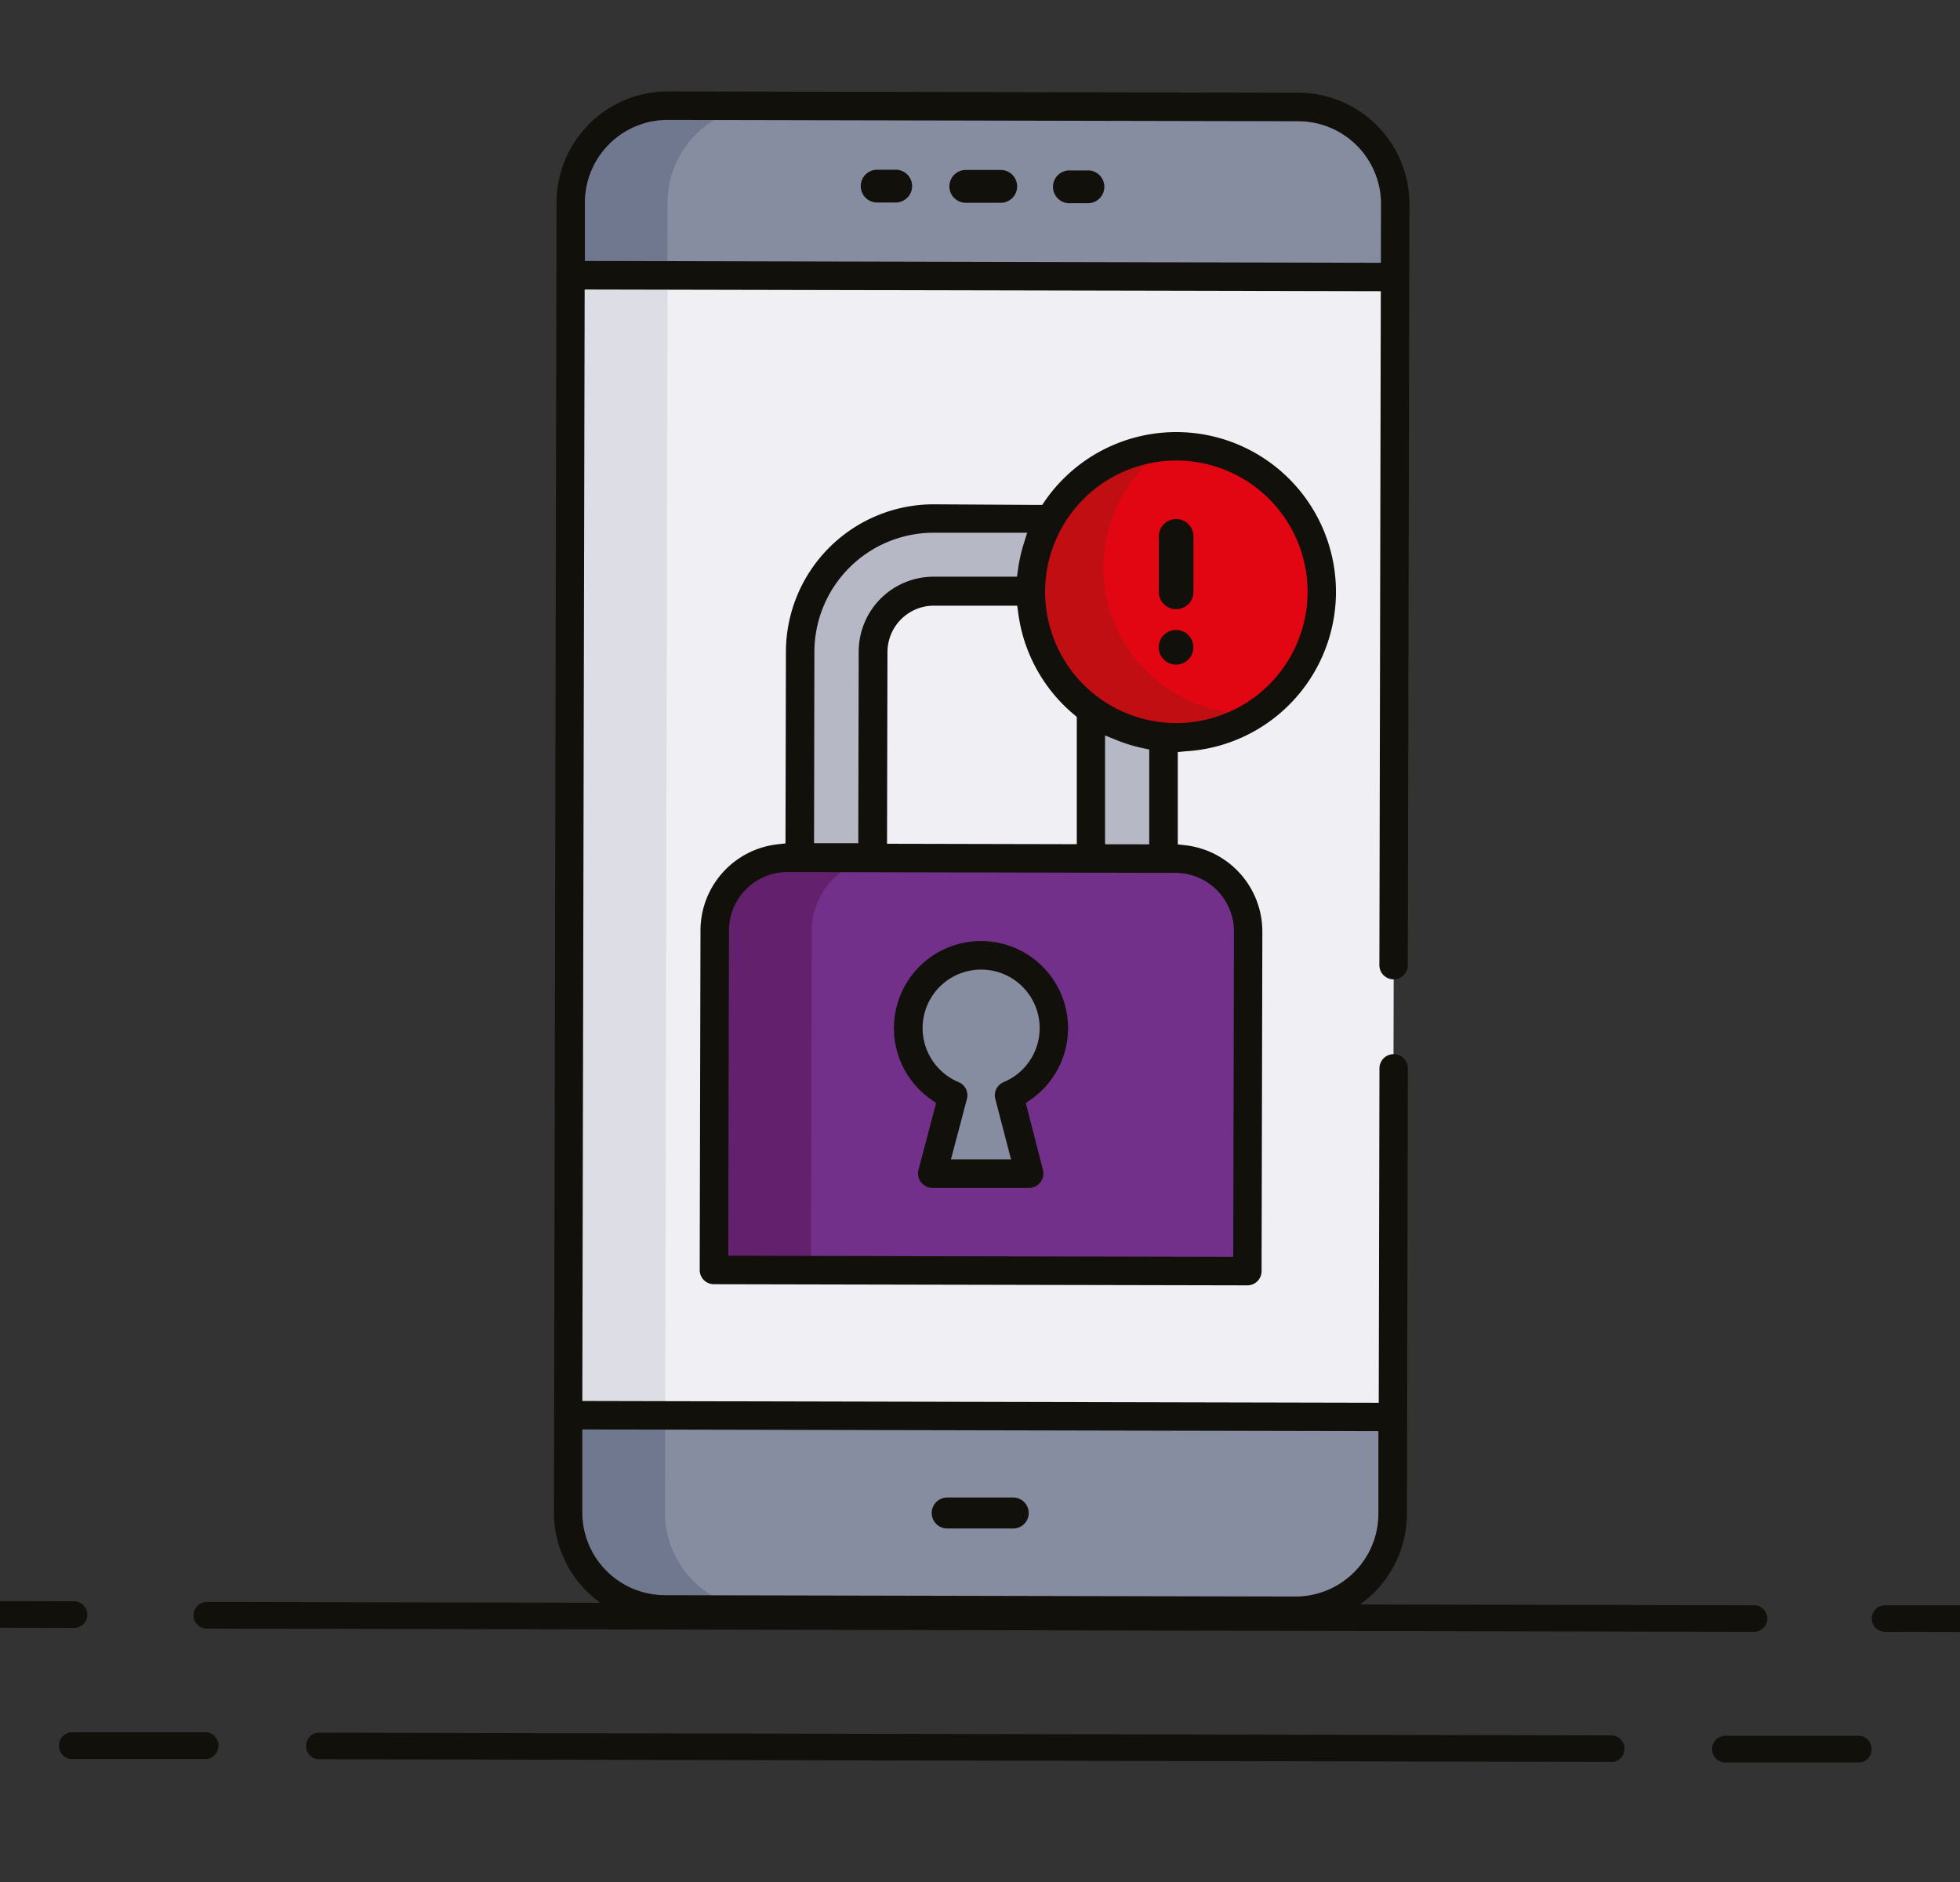 <svg id="Capa_1" data-name="Capa 1" xmlns="http://www.w3.org/2000/svg" viewBox="0 0 276 265"><rect x="0" y="0" width="276" height="265" fill="#333333" stroke="none"/><defs><style>.cls-1{fill:#12100b;}.cls-2{fill:#878da1;}.cls-3{fill:#6f788f;}.cls-4{fill:#f0f0f4;}.cls-5{fill:#dddee5;}.cls-6{fill:#b6b8c5;}.cls-7{fill:#73308a;}.cls-8{fill:#63206c;}.cls-9{fill:#e20613;}.cls-10{fill:#c10e13;}</style></defs><path class="cls-1" d="M10.56,225.44l-23.09-.05a1.87,1.87,0,0,0-1.87,1.87,1.87,1.87,0,0,0,1.87,1.88l23.08.05a1.88,1.88,0,0,0,0-3.75Z"/><path class="cls-1" d="M288.53,226l-23.08,0a1.87,1.87,0,1,0,0,3.74l23.09.05a1.87,1.87,0,0,0,0-3.74Z"/><path class="cls-1" d="M247,226l-218-.47a1.88,1.88,0,0,0,0,3.75l218,.46a1.87,1.87,0,1,0,0-3.74Z"/><path class="cls-1" d="M29.23,243.89l-19.34,0a1.9,1.9,0,0,0,0,3.75l19.33,0a1.91,1.91,0,0,0,0-3.75Z"/><path class="cls-1" d="M262,244.39l-19.34,0a1.9,1.9,0,0,0,0,3.74l19.33,0a1.9,1.9,0,0,0,0-3.74Z"/><path class="cls-1" d="M227.2,244.32l-182.54-.39a1.9,1.9,0,0,0,0,3.74l182.53.39a1.9,1.9,0,0,0,0-3.74Z"/><path class="cls-2" d="M182.39,226.78l-88.78-.19A13.67,13.67,0,0,1,80,212.9l.39-184.4A13.67,13.67,0,0,1,94.06,14.87l88.78.19a13.66,13.66,0,0,1,13.63,13.69l-.39,184.4A13.66,13.66,0,0,1,182.39,226.78Z"/><path class="cls-3" d="M93.64,212.93,94,28.53A13.67,13.67,0,0,1,107.72,14.9l-13.66,0A13.67,13.67,0,0,0,80.37,28.5L80,212.9a13.67,13.67,0,0,0,13.63,13.69l13.66,0A13.67,13.67,0,0,1,93.64,212.93Z"/><rect class="cls-4" x="57.98" y="61.07" width="160.5" height="116.1" transform="translate(18.82 257.09) rotate(-89.88)"/><rect class="cls-5" x="6.76" y="112.18" width="160.5" height="13.66" transform="translate(-32.18 205.76) rotate(-89.88)"/><path class="cls-6" d="M145.16,73,131.5,73a18.8,18.8,0,0,0-18.82,18.75l-.07,32.44a5.12,5.12,0,1,0,10.24,0l.07-32.44a8.55,8.55,0,0,1,8.56-8.52l13.66,0a8.55,8.55,0,0,1,8.52,8.55l-.07,32.44a5.12,5.12,0,1,0,10.24,0l.07-32.44A18.81,18.81,0,0,0,145.16,73Z"/><path class="cls-7" d="M175.67,179l-75.13-.16.1-47.81a10.24,10.24,0,0,1,10.27-10.22l54.64.11a10.26,10.26,0,0,1,10.22,10.27Z"/><path class="cls-8" d="M124.57,120.8l-13.66,0A10.24,10.24,0,0,0,100.64,131l-.1,47.81,13.66,0,.1-47.81A10.24,10.24,0,0,1,124.57,120.8Z"/><path class="cls-2" d="M148.42,144.75a10.25,10.25,0,1,0-14.2,9.43l-2.92,11,13.66,0-2.86-11A10.24,10.24,0,0,0,148.42,144.75Z"/><circle class="cls-9" cx="165.63" cy="83.32" r="20.49"/><path class="cls-10" d="M175.83,100.42a20.49,20.49,0,0,1-11.29-37.56A20.49,20.49,0,1,0,177,100.39C176.59,100.41,176.21,100.42,175.83,100.42Z"/><path class="cls-1" d="M182.85,13.05l-88.78-.18A15.67,15.67,0,0,0,78.37,28.5L78,212.9a15.69,15.69,0,0,0,15.64,15.7l88.78.18a15.68,15.68,0,0,0,15.7-15.63l.13-62.74a2,2,0,1,0-4,0l-.1,47.08L82,197.24l.33-156.48L194.44,41l-.2,94.88a2,2,0,1,0,4,0l.23-107.14A15.69,15.69,0,0,0,182.85,13.05ZM194.1,201.49l0,11.65a11.68,11.68,0,0,1-11.68,11.63l-88.79-.19A11.65,11.65,0,0,1,82,212.91l0-11.66ZM194.45,37,82.36,36.74l0-8.23A11.66,11.66,0,0,1,94.06,16.88l88.78.19a11.66,11.66,0,0,1,11.63,11.68Z"/><path class="cls-1" d="M140.89,23.93H136a2.31,2.31,0,0,0,0,4.62h4.92a2.31,2.31,0,1,0,0-4.62Z"/><path class="cls-1" d="M153.2,24h-2.46a2.31,2.31,0,1,0,0,4.61h2.46a2.31,2.31,0,0,0,0-4.62Z"/><path class="cls-1" d="M126.13,23.9h-2.46a2.31,2.31,0,1,0,0,4.61h2.46a2.31,2.31,0,0,0,0-4.62Z"/><path class="cls-1" d="M133.38,215.19l9.3,0a2.18,2.18,0,0,0,0-4.36l-9.3,0a2.18,2.18,0,1,0,0,4.36Z"/><path class="cls-1" d="M144.45,155.29l.69-.48a12.26,12.26,0,1,0-14,0l.68.48-2.49,9.43a2,2,0,0,0,.37,1.72,2,2,0,0,0,1.57.8l13.66,0a2,2,0,0,0,1.57-.79,2,2,0,0,0,.37-1.72Zm-4.3-.59,2.22,8.52-8.46,0,2.25-8.51a2,2,0,0,0-1.17-2.36,8.24,8.24,0,1,1,6.34,0A2,2,0,0,0,140.15,154.7Z"/><path class="cls-1" d="M167,105.77a22.49,22.49,0,1,0-19.87-35.23l-.37.54-.66,0-.94,0L131.5,71a20.81,20.81,0,0,0-20.83,20.74l-.06,27-1.06.12A12.22,12.22,0,0,0,98.64,131l-.11,47.8a2,2,0,0,0,2,2l75.12.16a2,2,0,0,0,2-2l.11-47.81A12.24,12.24,0,0,0,166.91,119l-1.06-.12,0-13Zm-15.8-5.2.43.36,0,17.92-26.72-.06.06-27a6.54,6.54,0,0,1,6.54-6.52l11.73,0,.14,1A22.42,22.42,0,0,0,151.2,100.57Zm-36.52-8.82A16.8,16.8,0,0,1,131.5,75l13.14,0-.48,1.55a21.84,21.84,0,0,0-.81,3.64l-.14,1-11.73,0a10.55,10.55,0,0,0-10.56,10.52l-.06,27h-6.23Zm59.08,39.4-.1,45.8-71.11-.16.1-45.8a8.25,8.25,0,0,1,8.25-8.22l54.64.12A8.25,8.25,0,0,1,173.76,131.15Zm-18.15-12.29,0-15.32,1.63.66a21.92,21.92,0,0,0,3.65,1.12l.94.2,0,13.35Zm10-17.06a18.48,18.48,0,1,1,18.52-18.44A18.5,18.5,0,0,1,165.59,101.8Z"/><path class="cls-1" d="M165.62,85.76a2.43,2.43,0,0,0,2.44-2.43l0-7.81a2.44,2.44,0,0,0-4.88,0v7.81A2.43,2.43,0,0,0,165.62,85.76Z"/><circle class="cls-1" cx="165.61" cy="91.13" r="2.44"/></svg>